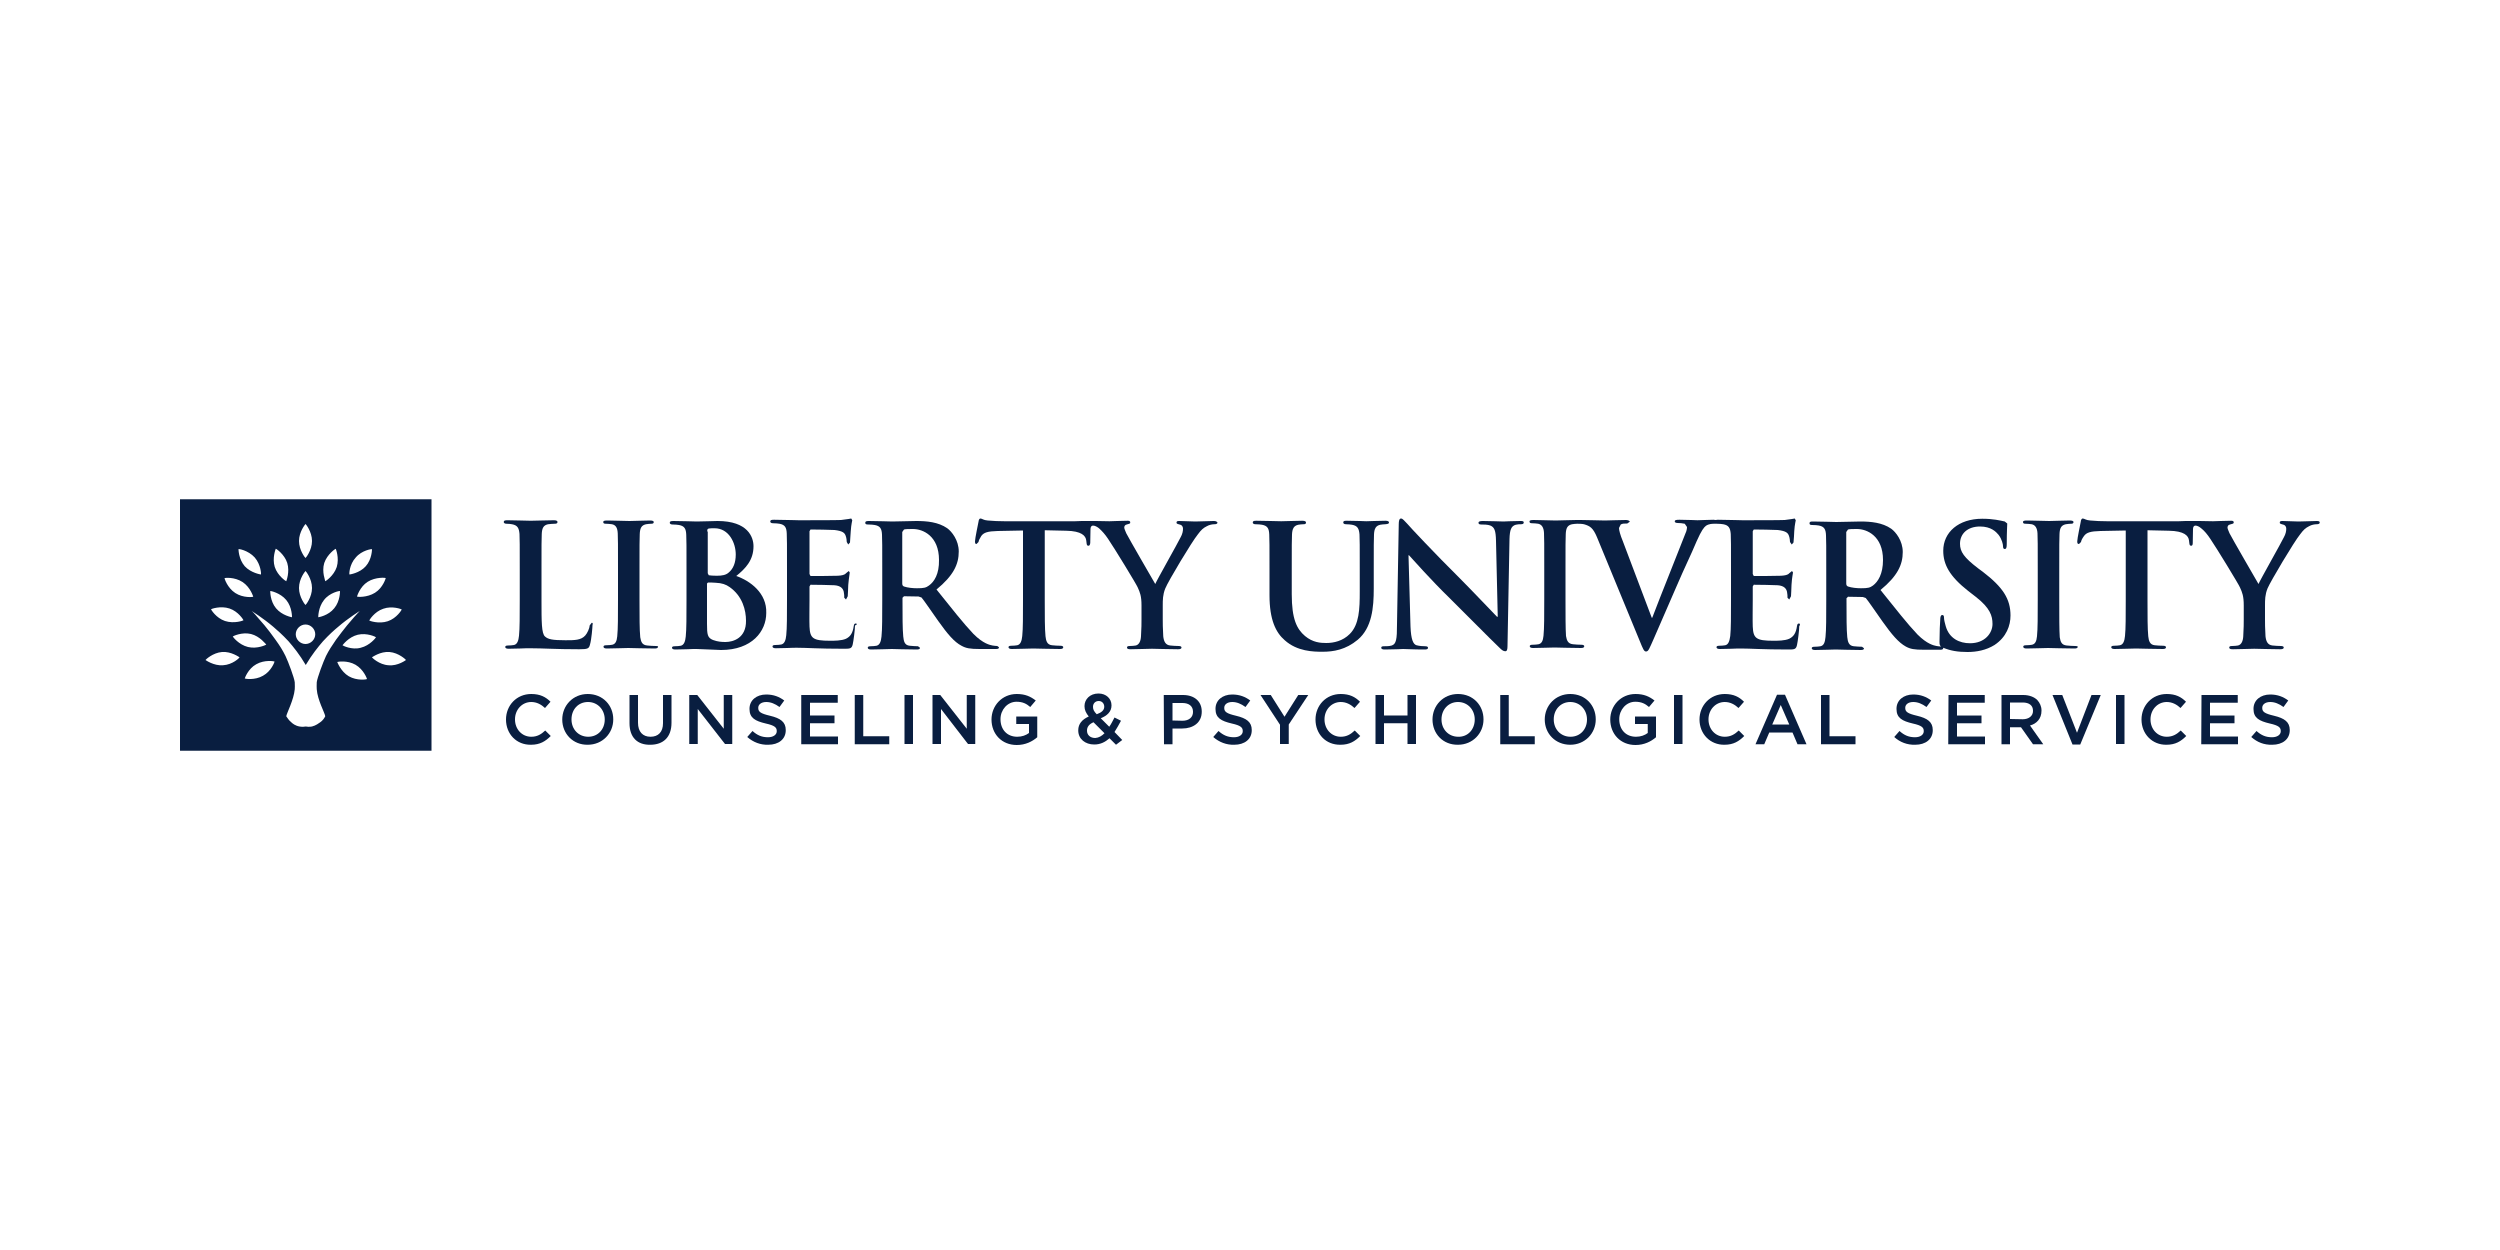 <?xml version="1.0" encoding="utf-8"?>
<!-- Generator: Adobe Illustrator 27.8.1, SVG Export Plug-In . SVG Version: 6.00 Build 0)  -->
<svg version="1.1" id="Layer_1" xmlns="http://www.w3.org/2000/svg" xmlns:xlink="http://www.w3.org/1999/xlink" x="0px" y="0px"
	 viewBox="0 0 1000 500" style="enable-background:new 0 0 1000 500;" xml:space="preserve">
<style type="text/css">
	.st0{fill:#091E40;}
</style>
<g>
	<g>
		<path class="st0" d="M202.4,287.8L202.4,287.8c0-5.6,4.2-10.2,10.1-10.2c3.6,0,5.8,1.2,7.7,3.1l-2.2,2.5c-1.5-1.4-3.3-2.4-5.5-2.4
			c-3.7,0-6.5,3.1-6.5,6.9v0.1c0,3.9,2.8,6.9,6.5,6.9c2.4,0,4-1,5.6-2.5l2.2,2.2c-2.1,2.1-4.3,3.5-7.9,3.5
			C206.6,298,202.4,293.6,202.4,287.8z"/>
		<path class="st0" d="M224.9,287.8L224.9,287.8c0-5.6,4.3-10.2,10.2-10.2c6.1,0,10.2,4.6,10.2,10.1v0.1c0,5.5-4.3,10.1-10.2,10.1
			C229.2,298,224.9,293.5,224.9,287.8z M241.9,287.8L241.9,287.8c0-3.9-2.8-7-6.7-7c-4,0-6.6,3.1-6.6,6.9v0.1c0,3.9,2.8,6.9,6.7,6.9
			S241.9,291.7,241.9,287.8z"/>
		<path class="st0" d="M251.8,289.3V278h3.4v11.1c0,3.6,1.9,5.6,5,5.6s5-1.9,5-5.4V278h3.4v11.1c0,5.8-3.3,8.8-8.5,8.8
			C255,298,251.8,295,251.8,289.3z"/>
		<path class="st0" d="M275.7,278h3.2l10.6,13.5V278h3.4v19.6H290l-10.9-14v14h-3.4V278z"/>
		<path class="st0" d="M298.9,294.8l2.1-2.4c1.9,1.7,3.7,2.5,6.2,2.5c2.1,0,3.5-1,3.5-2.4v-0.1c0-1.4-0.8-2.2-4.4-3
			c-4.2-1-6.5-2.2-6.5-5.8v-0.1c0-3.4,2.8-5.7,6.7-5.7c2.9,0,5.2,0.9,7.2,2.4l-1.9,2.6c-1.8-1.3-3.5-2-5.3-2c-2,0-3.2,1-3.2,2.3v0.1
			c0,1.5,0.9,2.2,4.7,3.1c4.2,1,6.3,2.5,6.3,5.7v0.1c0,3.6-2.9,5.8-7,5.8C304.2,298,301.3,296.9,298.9,294.8z"/>
		<path class="st0" d="M320.6,278h14.5v3.1H324v5.1h9.8v3.1H324v5.3h11.2v3.1h-14.7V278L320.6,278z"/>
		<path class="st0" d="M341.9,278h3.4v16.5h10.4v3.2h-13.8V278z"/>
		<path class="st0" d="M361.8,278h3.4v19.6h-3.4V278z"/>
		<path class="st0" d="M372.9,278h3.2l10.6,13.5V278h3.4v19.6h-2.9l-10.8-14v14H373V278H372.9z"/>
		<path class="st0" d="M396.6,287.8L396.6,287.8c0-5.5,4.2-10.2,10.1-10.2c3.4,0,5.5,1,7.6,2.6l-2.2,2.6c-1.5-1.3-3-2.1-5.5-2.1
			c-3.6,0-6.4,3.2-6.4,6.9v0.1c0,4.1,2.6,7,6.7,7c1.9,0,3.5-0.6,4.7-1.5v-3.6h-5.1v-3h8.4v8.3c-2,1.7-4.7,3.1-8.2,3.1
			C400.7,298,396.6,293.6,396.6,287.8z"/>
		<path class="st0" d="M443.8,295.3c-1.7,1.5-3.6,2.5-6.1,2.5c-3.6,0-6.4-2.2-6.4-5.6v-0.1c0-2.5,1.5-4.3,4.2-5.5
			c-1.1-1.4-1.7-2.6-1.7-4.1v-0.1c0-2.6,2.1-5,5.6-5c3.1,0,5.2,2.1,5.2,4.7v0.1c0,2.5-1.8,4.1-4.3,5.1l3.4,3.4
			c0.8-1.1,1.4-2.4,2.1-3.7l2.6,1.3c-0.8,1.5-1.7,3.1-2.6,4.5l3.1,3.2l-2.5,1.9L443.8,295.3z M441.8,293.3l-4.4-4.4
			c-1.9,0.8-2.6,2-2.6,3.3v0.1c0,1.7,1.3,2.9,3.3,2.9C439.5,295.1,440.7,294.4,441.8,293.3z M441.7,282.7L441.7,282.7
			c0-1.3-0.9-2.3-2.2-2.3c-1.4,0-2.3,1-2.3,2.3v0.1c0,1,0.4,1.8,1.5,2.9C440.6,285,441.7,284.1,441.7,282.7z"/>
		<path class="st0" d="M465.5,278h7.7c4.6,0,7.5,2.6,7.5,6.6v0.1c0,4.4-3.5,6.7-7.8,6.7H469v6.3h-3.4L465.5,278L465.5,278z
			 M473,288.3c2.6,0,4.2-1.4,4.2-3.5v-0.1c0-2.3-1.7-3.5-4.2-3.5h-4v7L473,288.3L473,288.3z"/>
		<path class="st0" d="M485.3,294.8l2.1-2.4c1.9,1.7,3.7,2.5,6.2,2.5c2.1,0,3.5-1,3.5-2.4v-0.1c0-1.4-0.8-2.2-4.4-3
			c-4.2-1-6.5-2.2-6.5-5.8v-0.1c0-3.4,2.8-5.7,6.7-5.7c2.9,0,5.2,0.9,7.2,2.4l-1.9,2.6c-1.8-1.3-3.5-2-5.3-2c-2,0-3.2,1-3.2,2.3v0.1
			c0,1.5,0.9,2.2,4.7,3.1c4.2,1,6.3,2.5,6.3,5.7v0.1c0,3.6-2.9,5.8-7,5.8C490.6,298,487.7,296.9,485.3,294.8z"/>
		<path class="st0" d="M512,289.9l-7.8-11.9h4.1l5.5,8.7l5.5-8.7h4l-7.8,11.8v7.8h-3.5v-7.7C511.8,289.9,512,289.9,512,289.9z"/>
		<path class="st0" d="M526.2,287.8L526.2,287.8c0-5.6,4.2-10.2,10.1-10.2c3.6,0,5.8,1.2,7.7,3.1l-2.2,2.5c-1.5-1.4-3.3-2.4-5.5-2.4
			c-3.7,0-6.5,3.1-6.5,6.9v0.1c0,3.9,2.8,6.9,6.5,6.9c2.4,0,4-1,5.6-2.5l2.2,2.2c-2.1,2.1-4.3,3.5-7.9,3.5
			C530.3,298,526.2,293.6,526.2,287.8z"/>
		<path class="st0" d="M550.2,278h3.4v8.2h9.4V278h3.4v19.6H563v-8.3h-9.4v8.3h-3.4V278z"/>
		<path class="st0" d="M573,287.8L573,287.8c0-5.6,4.3-10.2,10.2-10.2c6.1,0,10.2,4.6,10.2,10.1v0.1c0,5.5-4.3,10.1-10.2,10.1
			C577.2,298,573,293.5,573,287.8z M589.9,287.8L589.9,287.8c0-3.9-2.8-7-6.7-7c-3.9,0-6.6,3.1-6.6,6.9v0.1c0,3.9,2.8,6.9,6.7,6.9
			C587.2,294.8,589.9,291.7,589.9,287.8z"/>
		<path class="st0" d="M600.1,278h3.4v16.5h10.4v3.2h-13.8V278z"/>
		<path class="st0" d="M617.9,287.8L617.9,287.8c0-5.6,4.3-10.2,10.2-10.2c6.1,0,10.2,4.6,10.2,10.1v0.1c0,5.5-4.3,10.1-10.2,10.1
			S617.9,293.5,617.9,287.8z M634.8,287.8L634.8,287.8c0-3.9-2.8-7-6.7-7c-3.9,0-6.6,3.1-6.6,6.9v0.1c0,3.9,2.8,6.9,6.7,6.9
			S634.8,291.7,634.8,287.8z"/>
		<path class="st0" d="M644.1,287.8L644.1,287.8c0-5.5,4.2-10.2,10.1-10.2c3.4,0,5.5,1,7.6,2.6l-2.2,2.6c-1.5-1.3-3-2.1-5.5-2.1
			c-3.6,0-6.4,3.2-6.4,6.9v0.1c0,4.1,2.6,7,6.7,7c1.9,0,3.5-0.6,4.7-1.5v-3.6h-5.1v-3h8.4v8.3c-2,1.7-4.7,3.1-8.2,3.1
			C648.2,298,644.1,293.6,644.1,287.8z"/>
		<path class="st0" d="M669.6,278h3.4v19.6h-3.4V278z"/>
		<path class="st0" d="M679.8,287.8L679.8,287.8c0-5.6,4.2-10.2,10.1-10.2c3.6,0,5.8,1.2,7.7,3.1l-2.2,2.5c-1.5-1.4-3.3-2.4-5.5-2.4
			c-3.7,0-6.5,3.1-6.5,6.9v0.1c0,3.9,2.8,6.9,6.5,6.9c2.4,0,4-1,5.6-2.5l2.2,2.2c-2.1,2.1-4.3,3.5-7.9,3.5
			C684.1,298,679.8,293.6,679.8,287.8z"/>
		<path class="st0" d="M710.8,277.9h3.2l8.6,19.8h-3.6l-2-4.7h-9.3l-2,4.7h-3.5L710.8,277.9z M715.7,289.8l-3.4-7.8l-3.4,7.8H715.7z
			"/>
		<path class="st0" d="M728.4,278h3.4v16.5h10.4v3.2h-13.8V278z"/>
		<path class="st0" d="M757.7,294.8l2.1-2.4c1.9,1.7,3.7,2.5,6.2,2.5c2.1,0,3.5-1,3.5-2.4v-0.1c0-1.4-0.8-2.2-4.4-3
			c-4.2-1-6.5-2.2-6.5-5.8v-0.1c0-3.4,2.8-5.7,6.7-5.7c2.9,0,5.2,0.9,7.2,2.4l-1.9,2.6c-1.8-1.3-3.5-2-5.3-2c-2,0-3.2,1-3.2,2.3v0.1
			c0,1.5,0.9,2.2,4.7,3.1c4.2,1,6.3,2.5,6.3,5.7v0.1c0,3.6-2.9,5.8-7,5.8C762.9,298,760,296.9,757.7,294.8z"/>
		<path class="st0" d="M779.4,278h14.5v3.1h-11.1v5.1h9.8v3.1h-9.8v5.3h11.2v3.1h-14.7L779.4,278L779.4,278z"/>
		<path class="st0" d="M800.6,278h8.7c2.4,0,4.4,0.8,5.6,2c1,1.1,1.7,2.5,1.7,4.2v0.1c0,3.2-2,5.2-4.6,5.9l5.3,7.5h-4.1l-4.8-6.8
			H804v6.8h-3.4L800.6,278L800.6,278z M809.1,287.7c2.4,0,4.1-1.3,4.1-3.3v-0.1c0-2.1-1.5-3.3-4.1-3.3h-5.1v6.6L809.1,287.7
			L809.1,287.7z"/>
		<path class="st0" d="M821,278h3.9l5.9,15.1l5.8-15.1h3.7l-8.2,19.8h-3.1L821,278z"/>
		<path class="st0" d="M846.4,278h3.4v19.6h-3.4V278z"/>
		<path class="st0" d="M856.6,287.8L856.6,287.8c0-5.6,4.2-10.2,10.1-10.2c3.6,0,5.8,1.2,7.7,3.1l-2.2,2.5c-1.5-1.4-3.3-2.4-5.5-2.4
			c-3.7,0-6.5,3.1-6.5,6.9v0.1c0,3.9,2.8,6.9,6.5,6.9c2.4,0,4-1,5.6-2.5l2.2,2.2c-2.1,2.1-4.3,3.5-7.9,3.5
			C860.9,298,856.6,293.6,856.6,287.8z"/>
		<path class="st0" d="M880.6,278h14.5v3.1H884v5.1h9.8v3.1H884v5.3h11.2v3.1h-14.7L880.6,278L880.6,278z"/>
		<path class="st0" d="M900.5,294.8l2.1-2.4c1.9,1.7,3.7,2.5,6.2,2.5c2.1,0,3.5-1,3.5-2.4v-0.1c0-1.4-0.8-2.2-4.4-3
			c-4.2-1-6.5-2.2-6.5-5.8v-0.1c0-3.4,2.8-5.7,6.7-5.7c2.9,0,5.2,0.9,7.2,2.4l-1.9,2.6c-1.8-1.3-3.5-2-5.3-2c-2,0-3.2,1-3.2,2.3v0.1
			c0,1.5,0.9,2.2,4.7,3.1c4.2,1,6.3,2.5,6.3,5.7v0.1c0,3.6-2.9,5.8-7,5.8C905.6,298,902.9,296.9,900.5,294.8z"/>
	</g>
	<g>
		<path class="st0" d="M236.7,249.1l-0.8,1c-0.1,1.3-1,3.2-1.8,4.1c-1.7,1.9-4.3,1.9-7.9,1.9c-5.3,0-7-0.4-8.2-1.5
			c-1.4-1.2-1.4-5.9-1.4-14.5V228c0-10.4,0-12.2,0.1-14.4c0.1-2.4,0.7-3.5,2.5-3.9c0.8-0.1,1.9-0.2,2.6-0.2s1.2-0.1,1.2-0.7
			c0-0.4-0.4-0.7-1.4-0.7c-2.6,0-7.6,0.2-9.3,0.2c-1.9,0-6.1-0.2-9.3-0.2c-1,0-1.5,0.1-1.5,0.7c0,0.4,0.4,0.7,1.1,0.7
			c0.9,0,1.7,0.1,2.2,0.2c2.2,0.4,2.8,1.5,3,3.9c0.1,2.2,0.1,4.1,0.1,14.4v11.9c0,6.3,0,11.6-0.3,14.4c-0.2,2-0.7,3.4-2,3.7
			c-0.7,0.1-1.4,0.2-2.4,0.2c-0.8,0-1.1,0.2-1.1,0.6c0,0.4,0.4,0.7,1.3,0.7c1.3,0,3.1-0.1,4.6-0.1c1.7-0.1,3.1-0.1,3.9-0.1
			c2.8,0,5.2,0.1,8.3,0.2c3.1,0.1,6.6,0.2,11.5,0.2c3.5,0,3.9-0.3,4.3-1.9c0.6-2,1-7,1-7.8C237.2,249.4,237.1,249.1,236.7,249.1"/>
		<path class="st0" d="M262.3,258.4c-1,0-2.5-0.1-3.4-0.2c-2.1-0.2-2.5-1.5-2.8-3.3c-0.3-2.9-0.3-8.3-0.3-14.9v-12
			c0-10.4,0-12.2,0.1-14.4c0.1-2.4,0.7-3.5,2.5-3.9c0.8-0.1,1.3-0.2,2-0.2s1.1-0.1,1.1-0.7c0-0.4-0.6-0.6-1.4-0.6
			c-2.5,0-6.6,0.2-8.3,0.2c-2,0-6.3-0.2-8.8-0.2c-1.1,0-1.7,0.1-1.7,0.6c0,0.6,0.4,0.7,1.1,0.7c0.8,0,1.7,0.1,2.4,0.2
			c1.5,0.3,2.2,1.4,2.3,3.7c0.1,2.2,0.1,4.1,0.1,14.4v11.9c0,6.6,0,11.9-0.3,14.8c-0.2,2-0.7,3.1-2,3.4c-0.6,0.1-1.4,0.2-2.4,0.2
			c-0.8,0-1.1,0.2-1.1,0.6c0,0.4,0.4,0.7,1.3,0.7c2.8,0,6.9-0.2,8.6-0.2c1.9,0,6.2,0.2,10.6,0.2c0.8,0,1.3-0.2,1.3-0.7
			C263.4,258.6,263.1,258.4,262.3,258.4"/>
		<path class="st0" d="M290.2,256.8c-1.5,0-3.1-0.1-5-0.8c-2.2-0.9-2.4-2.1-2.4-6.5v-16.1l0.4-0.4c1,0,1.7,0,3,0.1
			c2.6,0.1,4.2,0.7,5.6,1.7c5.2,3.6,6.6,9.3,6.6,13.5C298.5,255.2,293.3,256.8,290.2,256.8 M282.9,212.5c0-0.8,0.1-1,0.7-1.1
			c0.7-0.1,1.3-0.1,2.2-0.1c5.8,0,8.5,5.9,8.5,10.5c0,3.3-1,5.7-2.8,7.2c-1.1,1-2.6,1.3-4.8,1.3c-1.5,0-2.5-0.1-3.2-0.2l-0.4-0.8
			v-16.7H282.9z M294.5,230.4c3.7-3,6.9-6.3,6.9-11.9c0-3.6-2.2-10.1-14.4-10.1c-2.3,0-5,0.2-8.3,0.2c-1.3,0-5.6-0.2-9.3-0.2
			c-1,0-1.5,0.1-1.5,0.7c0,0.4,0.4,0.7,1.1,0.7c1,0,2.1,0.1,2.6,0.2c2.2,0.4,2.8,1.5,2.9,3.9c0.1,2.2,0.1,4.1,0.1,14.4v11.9
			c0,6.3,0,11.6-0.3,14.4c-0.2,2-0.7,3.4-2,3.7c-0.7,0.1-1.4,0.2-2.4,0.2c-0.8,0-1.1,0.2-1.1,0.6c0,0.4,0.4,0.7,1.3,0.7
			c1.3,0,3.1-0.1,4.6-0.1c1.7-0.1,3.1-0.1,3.9-0.1c1,0,3.1,0.1,5.1,0.2c2,0.1,4,0.2,4.7,0.2c12.4,0,18.1-7.5,18.1-14.8
			C306.8,237.2,300,232.3,294.5,230.4"/>
		<path class="st0" d="M342.3,249.4c-0.4,0-0.7,0.2-0.8,1c-0.4,2.8-1.3,4.2-3.1,5.1c-1.8,0.8-4.6,0.8-6.4,0.8c-6.9,0-8-1-8.2-5.7
			c-0.1-2,0-8.3,0-10.6v-5.4l0.4-0.7c1.7,0,8.4,0.1,9.6,0.2c2.5,0.2,3.4,1.3,3.7,2.6c0.2,0.9,0.2,1.8,0.2,2.4l0.7,0.7l0.7-1.3
			c0-0.4,0.2-3.2,0.2-4.5c0.3-3.4,0.6-4.5,0.6-5l-0.4-0.6l-1.1,0.9c-0.6,0.7-1.7,0.9-3.3,1c-1.5,0.1-9.4,0.1-10.9,0.1l-0.4-0.8
			v-17.1l0.4-0.7c1.3,0,8.5,0.1,9.6,0.2c3.4,0.4,4.1,1.2,4.5,2.4c0.3,0.8,0.4,2,0.4,2.4l0.6,1l0.7-0.8c0.1-0.8,0.2-3.9,0.3-4.5
			c0.2-3.1,0.6-4,0.6-4.4l-0.4-0.7l-1.1,0.2c-0.6,0.1-1.7,0.2-3,0.4c-1.3,0.1-14.8,0.1-17,0.1c-1,0-2.5-0.1-4.3-0.1
			c-1.7,0-3.6-0.1-5.5-0.1c-1,0-1.5,0.1-1.5,0.7c0,0.4,0.4,0.7,1.1,0.7c1,0,2.1,0.1,2.6,0.2c2.2,0.4,2.8,1.5,2.9,3.9
			c0.1,2.2,0.1,4.1,0.1,14.4v11.9c0,6.3,0,11.6-0.3,14.4c-0.2,2-0.7,3.4-2,3.7c-0.7,0.1-1.4,0.2-2.4,0.2c-0.8,0-1.1,0.2-1.1,0.6
			c0,0.4,0.4,0.7,1.3,0.7c1.3,0,3.1-0.1,4.6-0.1c1.7-0.1,3.1-0.1,3.9-0.1c2,0,4.2,0.1,7,0.2c2.9,0.1,6.6,0.2,11.7,0.2
			c2.5,0,3.2,0,3.6-1.8c0.3-1.3,0.9-5.9,0.9-7.5C342.9,249.9,342.9,249.4,342.3,249.4"/>
		<path class="st0" d="M371.6,234.2c-1.2,0.9-2.1,1.1-4.8,1.1c-1.7,0-3.7-0.2-5.2-0.7c-0.4-0.2-0.7-0.4-0.7-1.2v-20.6l0.7-1
			c0.7-0.2,1.9-0.2,3.6-0.2c4,0,10.4,2.8,10.4,12.4C375.7,229.6,373.7,232.7,371.6,234.2 M398.9,258.4c-0.6,0-1.1-0.1-1.9-0.2
			c-1-0.2-3.7-0.7-7.6-4.6c-4-4.2-8.7-10.2-14.8-17.8c6.8-5.6,8.9-10.1,8.9-15.2c0-4.5-2.8-8-4.6-9.3c-3.6-2.5-8.2-2.9-12.4-2.9
			c-2.1,0-7.3,0.2-9.6,0.2c-1.4,0-5.7-0.2-9.3-0.2c-1,0-1.5,0.1-1.5,0.7s0.4,0.7,1.2,0.7c1,0,2.1,0.1,2.6,0.2
			c2.2,0.4,2.8,1.5,2.9,3.9c0.1,2.2,0.1,4.1,0.1,14.4v11.9c0,6.3,0,11.6-0.3,14.4c-0.2,2-0.7,3.4-2,3.7c-0.7,0.1-1.4,0.2-2.4,0.2
			c-0.8,0-1.1,0.2-1.1,0.6c0,0.4,0.4,0.7,1.3,0.7c2.8,0,6.9-0.2,8.3-0.2c1,0,6.1,0.2,10,0.2c0.9,0,1.3-0.2,1.3-0.7l-0.8-0.6
			c-0.8,0-2.3-0.1-3.3-0.2c-2.1-0.2-2.4-1.8-2.6-3.7c-0.3-2.9-0.3-8.2-0.3-14.5v-1l0.6-0.6l5.8,0.1l1.2,0.4c0.9,1,4,5.6,6.7,9.4
			c3.7,5.2,6.4,8.4,9.3,9.9c1.8,1,3.4,1.3,7.3,1.3h6.4c0.8,0,1.3-0.1,1.3-0.7L398.9,258.4"/>
		<path class="st0" d="M485.4,208.4c-1.3,0-5.7,0.2-7.3,0.2c-2,0-4.2-0.2-6.4-0.2c-0.8,0-1.1,0.1-1.1,0.7c0,0.4,0.7,0.6,1.2,0.7
			c1.1,0.2,1.4,1,1.4,1.7c0,0.9-0.2,2.1-1,3.5c-1,2.1-9.5,17.1-10.1,18.6c-1.1-1.9-10.6-18.3-11.6-20.3c-0.4-1-0.8-1.8-0.8-2.3
			s0.3-1.1,1-1.2c1-0.3,1.4-0.3,1.4-0.8s-0.3-0.7-1-0.7c-3.1,0-5.8,0.2-7.3,0.2c-1.3,0-3.5-0.1-5.4-0.1c0,0-1.1,0-2.9,0h-1
			c-1.3,0-2.9,0-4.5,0.1l0,0H430h-1.2h-26.9c-2.2,0-4.8-0.1-6.8-0.3c-1.7-0.1-2.3-0.8-2.9-0.8c-0.4,0-0.7,0.4-0.8,1.3
			c-0.1,0.6-1.4,6.7-1.4,7.8c0,0.8,0.1,1.1,0.6,1.1l0.8-0.8c0.1-0.6,0.4-1.3,1.1-2.4c1-1.4,2.6-1.9,6.6-2l10.1-0.2V240
			c0,6.3,0,11.6-0.3,14.4c-0.2,2-0.7,3.4-2,3.7c-0.7,0.1-1.4,0.2-2.4,0.2c-0.8,0-1.1,0.2-1.1,0.6c0,0.4,0.4,0.7,1.3,0.7
			c2.8,0,6.9-0.2,8.6-0.2c1.9,0,6.2,0.2,10.7,0.2c0.8,0,1.3-0.2,1.3-0.7c0-0.3-0.3-0.6-1.1-0.6c-1,0-2.5-0.1-3.4-0.2
			c-2-0.2-2.4-1.8-2.6-3.6c-0.3-2.9-0.3-8.3-0.3-14.5v-27.9l8.6,0.2c6.1,0.1,7.8,2,8,3.9l0.1,0.8c0.1,1,0.2,1.3,0.8,1.3
			c0.4,0,0.6-0.4,0.7-1.1c0-1.2,0.1-3.6,0.1-5.6c0.1-2.6,2.9-0.8,3.6-0.1c1,0.9,2.2,2.2,3.4,4c2.4,3.5,11.5,18.4,11.9,19.5
			c0.9,2,1.5,3.4,1.5,7.2v5.5c0,1.1,0,4-0.2,6.8c-0.1,2-0.8,3.4-2.1,3.7c-0.7,0.1-1.4,0.2-2.4,0.2c-0.8,0-1.1,0.2-1.1,0.6
			c0,0.6,0.6,0.7,1.5,0.7c2.5,0,6.8-0.2,8.5-0.2c1.9,0,6.1,0.2,10.4,0.2c0.9,0,1.4-0.2,1.4-0.7c0-0.3-0.3-0.6-1.1-0.6
			c-1,0-2.4-0.1-3.4-0.2c-2-0.2-2.6-1.8-2.8-3.7c-0.2-2.9-0.2-5.7-0.2-6.8v-5.5c0-2.2,0-4.3,1-6.8c1.2-3,10.7-18.8,13-21.6
			c1.4-1.9,2.2-2.6,3.6-3.3c1-0.6,2.3-0.8,3-0.8c0.8,0,1.3-0.2,1.3-0.7C486.6,208.5,486.2,208.4,485.4,208.4"/>
		<path class="st0" d="M555.6,209c0-0.4-0.4-0.7-1.4-0.7c-2.6,0-6.9,0.2-7.7,0.2c-0.1,0-4.3-0.2-7.8-0.2c-1,0-1.4,0.1-1.4,0.7
			c0,0.4,0.4,0.7,1.1,0.7c0.8,0,1.9,0.1,2.4,0.2c2.2,0.4,2.8,1.5,3,3.9c0.1,2.2,0.1,4.1,0.1,14.4v8.5c0,6.9-0.2,13.1-4,16.9
			c-2.8,2.8-6.4,3.6-9.4,3.6c-2.3,0-5.4-0.2-8.5-2.8c-3.3-2.8-5.3-6.8-5.3-16.7v-9.5c0-10.4,0-12.2,0.1-14.4
			c0.1-2.3,0.7-3.5,2.5-3.9c0.8-0.1,1.2-0.2,2-0.2c0.7,0,1.1-0.1,1.1-0.7c0-0.4-0.4-0.7-1.5-0.7c-2.4,0-6.7,0.2-8.4,0.2
			c-2,0-6.3-0.2-9.9-0.2c-1,0-1.5,0.1-1.5,0.7c0,0.4,0.4,0.7,1.1,0.7c1,0,2.1,0.1,2.6,0.2c2.2,0.4,2.8,1.5,2.9,3.9
			c0.1,2.2,0.1,4.1,0.1,14.4v9.9c0,9.8,2.5,14.9,6.1,18c5,4.5,11.5,4.6,15.1,4.6c4.4,0,9.3-0.8,14.1-4.8c5.7-4.8,6.4-12.9,6.4-20.4
			v-7.3c0-10.4,0-12.2,0.1-14.4c0.1-2.3,0.7-3.5,2.5-3.9c0.8-0.1,1.2-0.2,2-0.2C555.1,209.6,555.6,209.5,555.6,209"/>
		<path class="st0" d="M608,208.4c-3.3,0-5.9,0.2-6.6,0.2c-1.4,0-4.6-0.2-8.2-0.2c-1,0-1.8,0.1-1.8,0.7c0,0.4,0.2,0.7,1.1,0.7
			c1,0,2.5,0,3.6,0.4c1.7,0.7,2.2,2,2.3,6.1l0.7,30.4h-0.3c-1.1-1.1-10.4-10.9-14.9-15.4c-9.9-9.8-20.3-20.9-21-21.8
			c-1.2-1.2-1.8-2.1-2.5-2.1c-0.7,0-0.9,1-0.9,2.3l-0.7,40.1c0,5.9-0.3,7.8-2.1,8.4c-1,0.3-2.2,0.3-3.1,0.3c-0.7,0-1.1,0.1-1.1,0.6
			c0,0.6,0.7,0.7,1.5,0.7c3.5,0,6.7-0.2,7.3-0.2c1.3,0,4,0.2,8.4,0.2c1,0,1.5-0.1,1.5-0.7c0-0.4-0.4-0.6-1.1-0.6
			c-1.1,0-2.3-0.1-3.5-0.4c-1.3-0.4-2.2-2.2-2.4-7.5l-0.8-28.5h0.2c1.2,1.3,8.7,9.8,16.2,17.1c7,6.9,15.8,15.9,20,19.9
			c0.8,0.8,1.5,1.4,2.3,1.4c0.7,0,0.9-0.7,0.9-2.1l0.8-42.8c0.1-3.7,0.7-5.2,2.5-5.7c0.8-0.2,1.3-0.2,2-0.2c0.8,0,1.2-0.2,1.2-0.7
			C609.5,208.4,608.9,208.4,608,208.4"/>
		<path class="st0" d="M719.6,249.4c-0.4,0-0.7,0.2-0.8,1c-0.4,2.8-1.3,4.2-3.1,5.1c-1.8,0.8-4.6,0.8-6.4,0.8c-6.9,0-8-1-8.2-5.7
			c-0.1-2,0-8.3,0-10.6v-5.4l0.4-0.7c1.7,0,8.4,0.1,9.6,0.2c2.5,0.2,3.4,1.3,3.7,2.6c0.2,0.9,0.2,1.8,0.2,2.4l0.7,0.7l0.7-1.3
			c0-0.4,0.2-3.2,0.2-4.5c0.2-3.4,0.6-4.5,0.6-5l-0.4-0.6l-1.1,0.9c-0.6,0.7-1.7,0.9-3.3,1c-1.5,0.1-9.4,0.1-10.9,0.1l-0.4-0.8
			v-17.1l0.4-0.7c1.3,0,8.5,0.1,9.6,0.2c3.4,0.4,4.1,1.2,4.5,2.4c0.3,0.8,0.4,2,0.4,2.4l0.7,1l0.7-0.8c0.1-0.8,0.3-3.9,0.3-4.5
			c0.2-3.1,0.6-4,0.6-4.4l-0.4-0.7l-1.1,0.2c-0.6,0.1-1.7,0.2-2.9,0.4c-1.3,0.1-14.8,0.1-17,0.1c-1,0-2.5-0.1-4.3-0.1
			c-1.7,0-3.6-0.1-5.5-0.1l-0.9,0.1l-0.8-0.1c-2.1,0-5.2,0.2-6.4,0.2c-0.9,0-3.7-0.2-7.2-0.2c-1.3,0-1.9,0.1-1.9,0.7
			c0,0.4,0.6,0.6,1.2,0.6c0.9,0,1.9,0.1,2.8,0.3l0.9,1.3c0,0.7-0.2,1.7-0.6,2.5c-1.7,4.5-10.5,26.3-13.3,33.8h-0.2l-11.6-30.7
			c-1-2.4-1.5-4.3-1.5-5.2l0.7-1.4c0.6-0.4,1.5-0.4,2.6-0.4l1-0.7c0-0.4-0.8-0.7-1.5-0.7c-3.4,0-6.6,0.2-8.4,0.2
			c-2.4,0-6.3-0.2-9.8-0.2h-0.9h-0.7c-2.5,0-6.6,0.2-8.3,0.2c-2,0-6.3-0.2-8.8-0.2c-1.1,0-1.7,0.1-1.7,0.6c0,0.6,0.4,0.7,1.1,0.7
			c0.8,0,1.7,0.1,2.4,0.2c1.4,0.3,2.2,1.5,2.3,3.7s0.1,4.1,0.1,14.4v11.9c0,6.6,0,11.9-0.3,14.8c-0.2,2-0.7,3.1-2,3.4
			c-0.6,0.1-1.4,0.2-2.4,0.2c-0.8,0-1.1,0.2-1.1,0.6c0,0.4,0.4,0.7,1.3,0.7c2.8,0,6.9-0.2,8.6-0.2c1.9,0,6.1,0.2,10.6,0.2
			c0.8,0,1.3-0.2,1.3-0.7c0-0.3-0.3-0.6-1.1-0.6c-1,0-2.5-0.1-3.4-0.2c-2-0.2-2.5-1.5-2.8-3.3c-0.2-2.9-0.2-8.3-0.2-14.9V228
			c0-10.4,0-12.2,0.1-14.4c0.1-2.4,0.7-3.5,2.5-3.9c0.8-0.1,1.3-0.2,2-0.2h0.1h0.1c0.6,0,1.7,0,2.6,0.2c2.4,0.7,3.6,1.4,5.2,5.2
			l17.1,41.5c1.3,3.2,1.7,4.2,2.5,4.2c1,0,1.3-1.1,3.1-5.1c1.5-3.4,4.7-10.8,9-20.7c3.6-8.4,5.5-12,8.2-18.4
			c1.9-4.3,2.9-5.5,3.7-6.1c1.2-0.8,2.6-0.8,3.3-0.8h0.4h0.6c1,0,2.1,0.1,2.6,0.2c2.2,0.4,2.8,1.5,3,3.9c0.1,2.2,0.1,4.1,0.1,14.4
			V240c0,6.3,0,11.6-0.3,14.4c-0.3,2-0.7,3.4-2,3.7c-0.7,0.1-1.4,0.2-2.4,0.2c-0.8,0-1.1,0.2-1.1,0.6c0,0.4,0.4,0.7,1.3,0.7
			c1.3,0,3.1-0.1,4.6-0.1c1.7-0.1,3.1-0.1,3.9-0.1c2,0,4.1,0.1,7,0.2c3,0.1,6.7,0.2,11.8,0.2c2.5,0,3.2,0,3.6-1.8
			c0.3-1.3,0.9-5.9,0.9-7.5C720.1,249.9,720.1,249.4,719.6,249.4"/>
		<path class="st0" d="M749.2,234.2c-1.2,0.9-2.1,1.1-4.8,1.1c-1.7,0-3.7-0.2-5.2-0.7c-0.4-0.2-0.7-0.4-0.7-1.2v-20.6l0.7-1
			c0.7-0.2,1.9-0.2,3.6-0.2c4,0,10.4,2.8,10.4,12.4C753.2,229.6,751.2,232.7,749.2,234.2 M793.1,228.7l-1.9-1.4
			c-5.6-4.3-7.2-6.6-7.2-9.8c0-4.1,3.1-6.9,8-6.9c4.4,0,6.4,2.1,7.4,3.3c1.4,1.8,1.8,3.9,1.8,4.5c0,0.8,0.2,1.2,0.7,1.2
			c0.6,0,0.8-0.6,0.8-2c0-5.3,0.2-7.3,0.2-8.2l-1-0.8c-1.8-0.4-4.6-1.1-9-1.1c-9.5,0-15.6,5.4-15.6,12.8c0,5.5,2.5,10.2,10,16.1
			l3.1,2.4c5.6,4.4,6.6,7.5,6.6,10.8c0,3.6-3,7.7-9,7.7c-4.2,0-8.3-1.9-9.7-6.8c-0.3-1.1-0.7-2.5-0.7-3.4c0-0.6-0.1-1.1-0.7-1.1
			s-0.8,0.8-0.8,1.8c-0.1,1.1-0.3,5.2-0.3,8.9c0,1.1,0.1,1.5,0.6,1.9c-0.6,0-1.1-0.1-1.8-0.2c-1-0.2-3.7-0.7-7.6-4.6
			c-4-4.2-8.7-10.2-14.8-17.8c6.8-5.6,8.9-10.1,8.9-15.2c0-4.5-2.8-8-4.6-9.3c-3.6-2.5-8.2-2.9-12.4-2.9c-2.1,0-7.3,0.2-9.6,0.2
			c-1.4,0-5.7-0.2-9.3-0.2c-1,0-1.4,0.1-1.4,0.7s0.4,0.7,1.1,0.7c1,0,2.1,0.1,2.6,0.2c2.2,0.4,2.8,1.5,2.9,3.9
			c0.1,2.2,0.1,4.1,0.1,14.4v11.9c0,6.3,0,11.6-0.3,14.4c-0.2,2-0.6,3.4-2,3.7c-0.7,0.1-1.4,0.2-2.4,0.2c-0.8,0-1.1,0.2-1.1,0.6
			c0,0.4,0.4,0.7,1.3,0.7c2.8,0,6.9-0.2,8.3-0.2c1,0,6.1,0.2,10,0.2c0.9,0,1.3-0.2,1.3-0.7l-0.8-0.6c-0.8,0-2.3-0.1-3.3-0.2
			c-2-0.2-2.4-1.8-2.6-3.7c-0.3-2.9-0.3-8.2-0.3-14.5v-1l0.6-0.6l5.9,0.1l1.2,0.4c0.9,1,4,5.6,6.7,9.4c3.7,5.2,6.4,8.4,9.3,10
			c1.8,1,3.4,1.3,7.3,1.3h6.4c0.8,0,1.3-0.1,1.3-0.7v-0.1c2.9,1.2,5.8,1.7,9.7,1.7c3.6,0,7.4-0.7,10.8-2.8c4.8-3.2,6.4-7.8,6.4-11.8
			C804.2,239.6,801.2,234.9,793.1,228.7"/>
		<path class="st0" d="M830.1,258.4c-1,0-2.5-0.1-3.4-0.2c-2.1-0.2-2.5-1.5-2.8-3.3c-0.2-2.9-0.2-8.3-0.2-14.9v-12
			c0-10.4,0-12.2,0.1-14.4c0.1-2.4,0.7-3.5,2.5-3.9c0.8-0.1,1.3-0.2,2-0.2s1.1-0.1,1.1-0.7c0-0.4-0.6-0.6-1.4-0.6
			c-2.5,0-6.6,0.2-8.3,0.2c-2,0-6.3-0.2-8.8-0.2c-1.1,0-1.7,0.1-1.7,0.6c0,0.6,0.4,0.7,1.1,0.7c0.8,0,1.7,0.1,2.4,0.2
			c1.4,0.3,2.2,1.5,2.3,3.7c0.1,2.2,0.1,4.1,0.1,14.4v11.9c0,6.6,0,11.9-0.3,14.8c-0.2,2-0.7,3.1-2,3.4c-0.6,0.1-1.4,0.2-2.4,0.2
			c-0.8,0-1.1,0.2-1.1,0.6c0,0.4,0.4,0.7,1.3,0.7c2.8,0,6.9-0.2,8.6-0.2c1.9,0,6.1,0.2,10.6,0.2c0.8,0,1.3-0.2,1.3-0.7
			C831.2,258.6,830.8,258.4,830.1,258.4"/>
		<path class="st0" d="M926.7,208.4c-1.3,0-5.7,0.2-7.3,0.2c-2,0-4.2-0.2-6.4-0.2c-0.8,0-1.1,0.1-1.1,0.7c0,0.4,0.7,0.6,1.2,0.7
			c1.1,0.2,1.4,1,1.4,1.7c0,0.9-0.2,2.1-1,3.5c-1,2.1-9.5,17.1-10.1,18.6c-1.1-1.9-10.6-18.3-11.6-20.3c-0.4-1-0.8-1.8-0.8-2.3
			s0.3-1.1,1-1.2c1-0.3,1.5-0.3,1.5-0.8s-0.3-0.7-1-0.7c-3.1,0-5.8,0.2-7.3,0.2c-1.3,0-3.5-0.1-5.4-0.1c0,0-1.1,0-2.9,0h-0.9
			c-1.3,0-2.9,0-4.5,0.1l0,0h-0.2h-1.2h-27.2c-2.2,0-4.8-0.1-6.8-0.3c-1.7-0.1-2.4-0.8-3-0.8c-0.4,0-0.7,0.4-0.8,1.3
			c-0.1,0.6-1.4,6.7-1.4,7.8c0,0.8,0.1,1.1,0.7,1.1l0.8-0.8c0.1-0.6,0.4-1.3,1.2-2.4c1-1.4,2.6-1.9,6.6-2l10.1-0.2V240
			c0,6.3,0,11.6-0.3,14.4c-0.2,2-0.7,3.4-2,3.7c-0.7,0.1-1.4,0.2-2.4,0.2c-0.8,0-1.1,0.2-1.1,0.6c0,0.4,0.4,0.7,1.3,0.7
			c2.8,0,6.9-0.2,8.6-0.2c1.9,0,6.2,0.2,10.7,0.2c0.8,0,1.3-0.2,1.3-0.7c0-0.3-0.3-0.6-1.1-0.6c-1,0-2.5-0.1-3.4-0.2
			c-2-0.2-2.4-1.8-2.6-3.6c-0.3-2.9-0.3-8.3-0.3-14.5v-27.9l8.6,0.2c6.1,0.1,7.8,2,8,3.9l0.1,0.8c0.1,1,0.2,1.3,0.8,1.3
			c0.4,0,0.6-0.4,0.6-1.1c0-1.2,0.1-3.6,0.1-5.6c0.1-2.6,2.8-0.8,3.5-0.1c1.1,0.9,2.2,2.2,3.4,4c2.4,3.5,11.5,18.4,11.9,19.5
			c0.9,2,1.5,3.4,1.5,7.2v5.5c0,1.1,0,4-0.2,6.8c-0.1,2-0.8,3.4-2.1,3.7c-0.7,0.1-1.4,0.2-2.4,0.2c-0.8,0-1.1,0.2-1.1,0.6
			c0,0.6,0.6,0.7,1.5,0.7c2.5,0,6.8-0.2,8.5-0.2c1.9,0,6.1,0.2,10.4,0.2c0.9,0,1.4-0.2,1.4-0.7c0-0.3-0.3-0.6-1.1-0.6
			c-1,0-2.4-0.1-3.4-0.2c-2-0.2-2.6-1.8-2.8-3.7c-0.2-2.9-0.2-5.7-0.2-6.8v-5.5c0-2.2,0-4.3,1-6.8c1.2-2.9,10.7-18.8,13-21.6
			c1.4-1.9,2.2-2.6,3.6-3.3c1-0.6,2.3-0.8,3-0.8c0.8,0,1.3-0.2,1.3-0.7C927.9,208.5,927.4,208.4,926.7,208.4"/>
	</g>
	<path class="st0" d="M72,199.7v100.6h100.6V199.7H72z M160.7,243.8c0,0.1-2,3.5-5.6,4.7c-3.6,1.2-7.4-0.2-7.4-0.3
		c0-0.1,2-3.5,5.6-4.7C156.9,242.2,160.7,243.7,160.7,243.8z M150.4,254.9c0,0.1-2.4,3.3-6.1,4.2c-3.6,1-7.3-0.9-7.3-1
		c0.1-0.1,2.4-3.3,6.1-4.2S150.4,254.8,150.4,254.9z M154.3,231.2c0,0.1-1.1,3.9-4.3,5.9s-7.2,1.7-7.2,1.5c0,0,1.1-3.9,4.3-5.9
		S154.3,231.1,154.3,231.2z M142.3,223c2.4-2.9,6.5-3.5,6.5-3.3c0,0,0,4-2.5,6.8c-2.5,2.8-6.5,3.3-6.5,3.3
		C139.6,229.8,139.7,225.8,142.3,223z M129.7,225.2c1.2-3.6,4.6-5.8,4.6-5.7c0,0,1.5,3.6,0.4,7.3c-1.2,3.6-4.5,5.7-4.6,5.7
		C130.2,232.4,128.6,228.8,129.7,225.2z M129.6,240c2.3-3,6.3-3.7,6.4-3.6c0,0.1,0.1,4-2.3,6.9c-2.4,3-6.3,3.6-6.4,3.6
		C127.3,247,127.2,243,129.6,240z M122.2,209.6c0-0.1,2.6,3,2.6,6.8c0,3.7-2.5,6.8-2.6,6.8s-2.6-3.1-2.6-6.8
		C119.6,212.7,122.1,209.7,122.2,209.6z M122.2,228.4c0-0.1,2.6,3,2.6,6.8c0,3.7-2.5,6.8-2.6,6.8s-2.6-3.1-2.6-6.8
		C119.6,231.4,122.1,228.5,122.2,228.4z M122.2,249.8c2.1,0,3.9,1.8,3.9,3.9s-1.8,3.9-3.9,3.9s-3.9-1.8-3.9-3.9
		S120.1,249.8,122.2,249.8z M110.3,219.5c0.1-0.1,3.5,2.2,4.6,5.7c1.1,3.6-0.4,7.3-0.4,7.3c-0.1,0-3.4-2.1-4.6-5.7
		C108.8,223.2,110.3,219.5,110.3,219.5z M108.1,236.4c0-0.1,4,0.7,6.4,3.6s2.3,6.9,2.3,6.9c-0.1,0-4-0.7-6.4-3.6
		C108,240.4,108.1,236.5,108.1,236.4z M101.9,223c2.5,2.9,2.6,6.8,2.5,6.8c-0.1,0-4-0.6-6.5-3.3c-2.5-2.9-2.5-6.8-2.5-6.8
		C95.2,219.4,99.3,220.1,101.9,223z M97,232.8c3.2,2.1,4.3,5.9,4.3,5.9c0,0.1-4,0.6-7.2-1.5c-3.2-2.1-4.3-5.8-4.3-5.9
		C89.7,231.1,93.8,230.7,97,232.8z M100.4,253.6c3.6,0.9,5.9,4.1,6.1,4.2c0.1,0.1-3.6,1.9-7.3,1s-6.1-4.1-6.1-4.2
		C93.1,254.5,96.8,252.7,100.4,253.6z M91.8,243.4c3.6,1.2,5.6,4.6,5.6,4.7c0,0.1-3.7,1.5-7.4,0.3c-3.6-1.2-5.6-4.6-5.6-4.7
		S88.2,242.2,91.8,243.4z M89.2,266.1c-3.7,0.3-7-2.1-7-2.1c0-0.1,2.9-2.9,6.6-3.2c3.7-0.3,6.9,2.1,7,2.1
		C95.9,263.1,93,265.9,89.2,266.1z M105.2,270.3c-3.3,1.9-7.2,1.2-7.3,1.1c0-0.1,1.3-3.9,4.6-5.7c3.3-1.9,7.2-1.2,7.3-1.1
		C109.9,264.7,108.5,268.5,105.2,270.3z M130.4,262.4c-1.1,2.3-3.5,8.7-3.7,10.5c-0.1,1.2,0,2.2,0,2.8c0.3,4.3,3.2,9.4,3.4,10.8
		c-0.4,0.8-1,1.7-2,2.4c-0.6,0.4-1.7,1.3-3.3,1.7c-1.1,0.2-2,0.1-2.5,0c-0.6,0.1-1.4,0.2-2.5,0c-1.7-0.3-2.8-1.2-3.3-1.7
		c-1-0.8-1.5-1.7-2-2.4c0.2-1.3,3-6.5,3.4-10.8c0-0.6,0.1-1.5,0-2.8c-0.2-1.8-2.6-8.2-3.7-10.5c-1.2-2.4-2.2-4-4-6.5
		c-0.6-0.8-3.1-4.5-7.2-9c-1.4-1.7-2.3-2.5-2.3-2.5s4.6,2.9,8.6,6.3c1.5,1.3,3.6,3.1,6.1,5.8c2,2.3,4.5,5.4,6.9,9.5
		c2.4-4.1,5-7.3,6.9-9.5c2.4-2.6,4.5-4.5,6.1-5.8c3.9-3.4,8.6-6.3,8.6-6.3s-0.9,0.9-2.3,2.5c-4.1,4.6-6.6,8.3-7.2,9
		C132.7,258.4,131.6,260,130.4,262.4z M139.5,270.5c-3.2-1.9-4.6-5.7-4.6-5.7c0.1-0.1,4-0.8,7.3,1.1c3.3,1.9,4.6,5.6,4.6,5.7
		C146.7,271.8,142.8,272.4,139.5,270.5z M155.4,266.1c-3.7-0.2-6.7-3.1-6.6-3.2c0.1,0,3.3-2.4,7-2.1c3.7,0.3,6.6,3.1,6.6,3.2
		C162.4,264,159.1,266.5,155.4,266.1z"/>
</g>
</svg>
